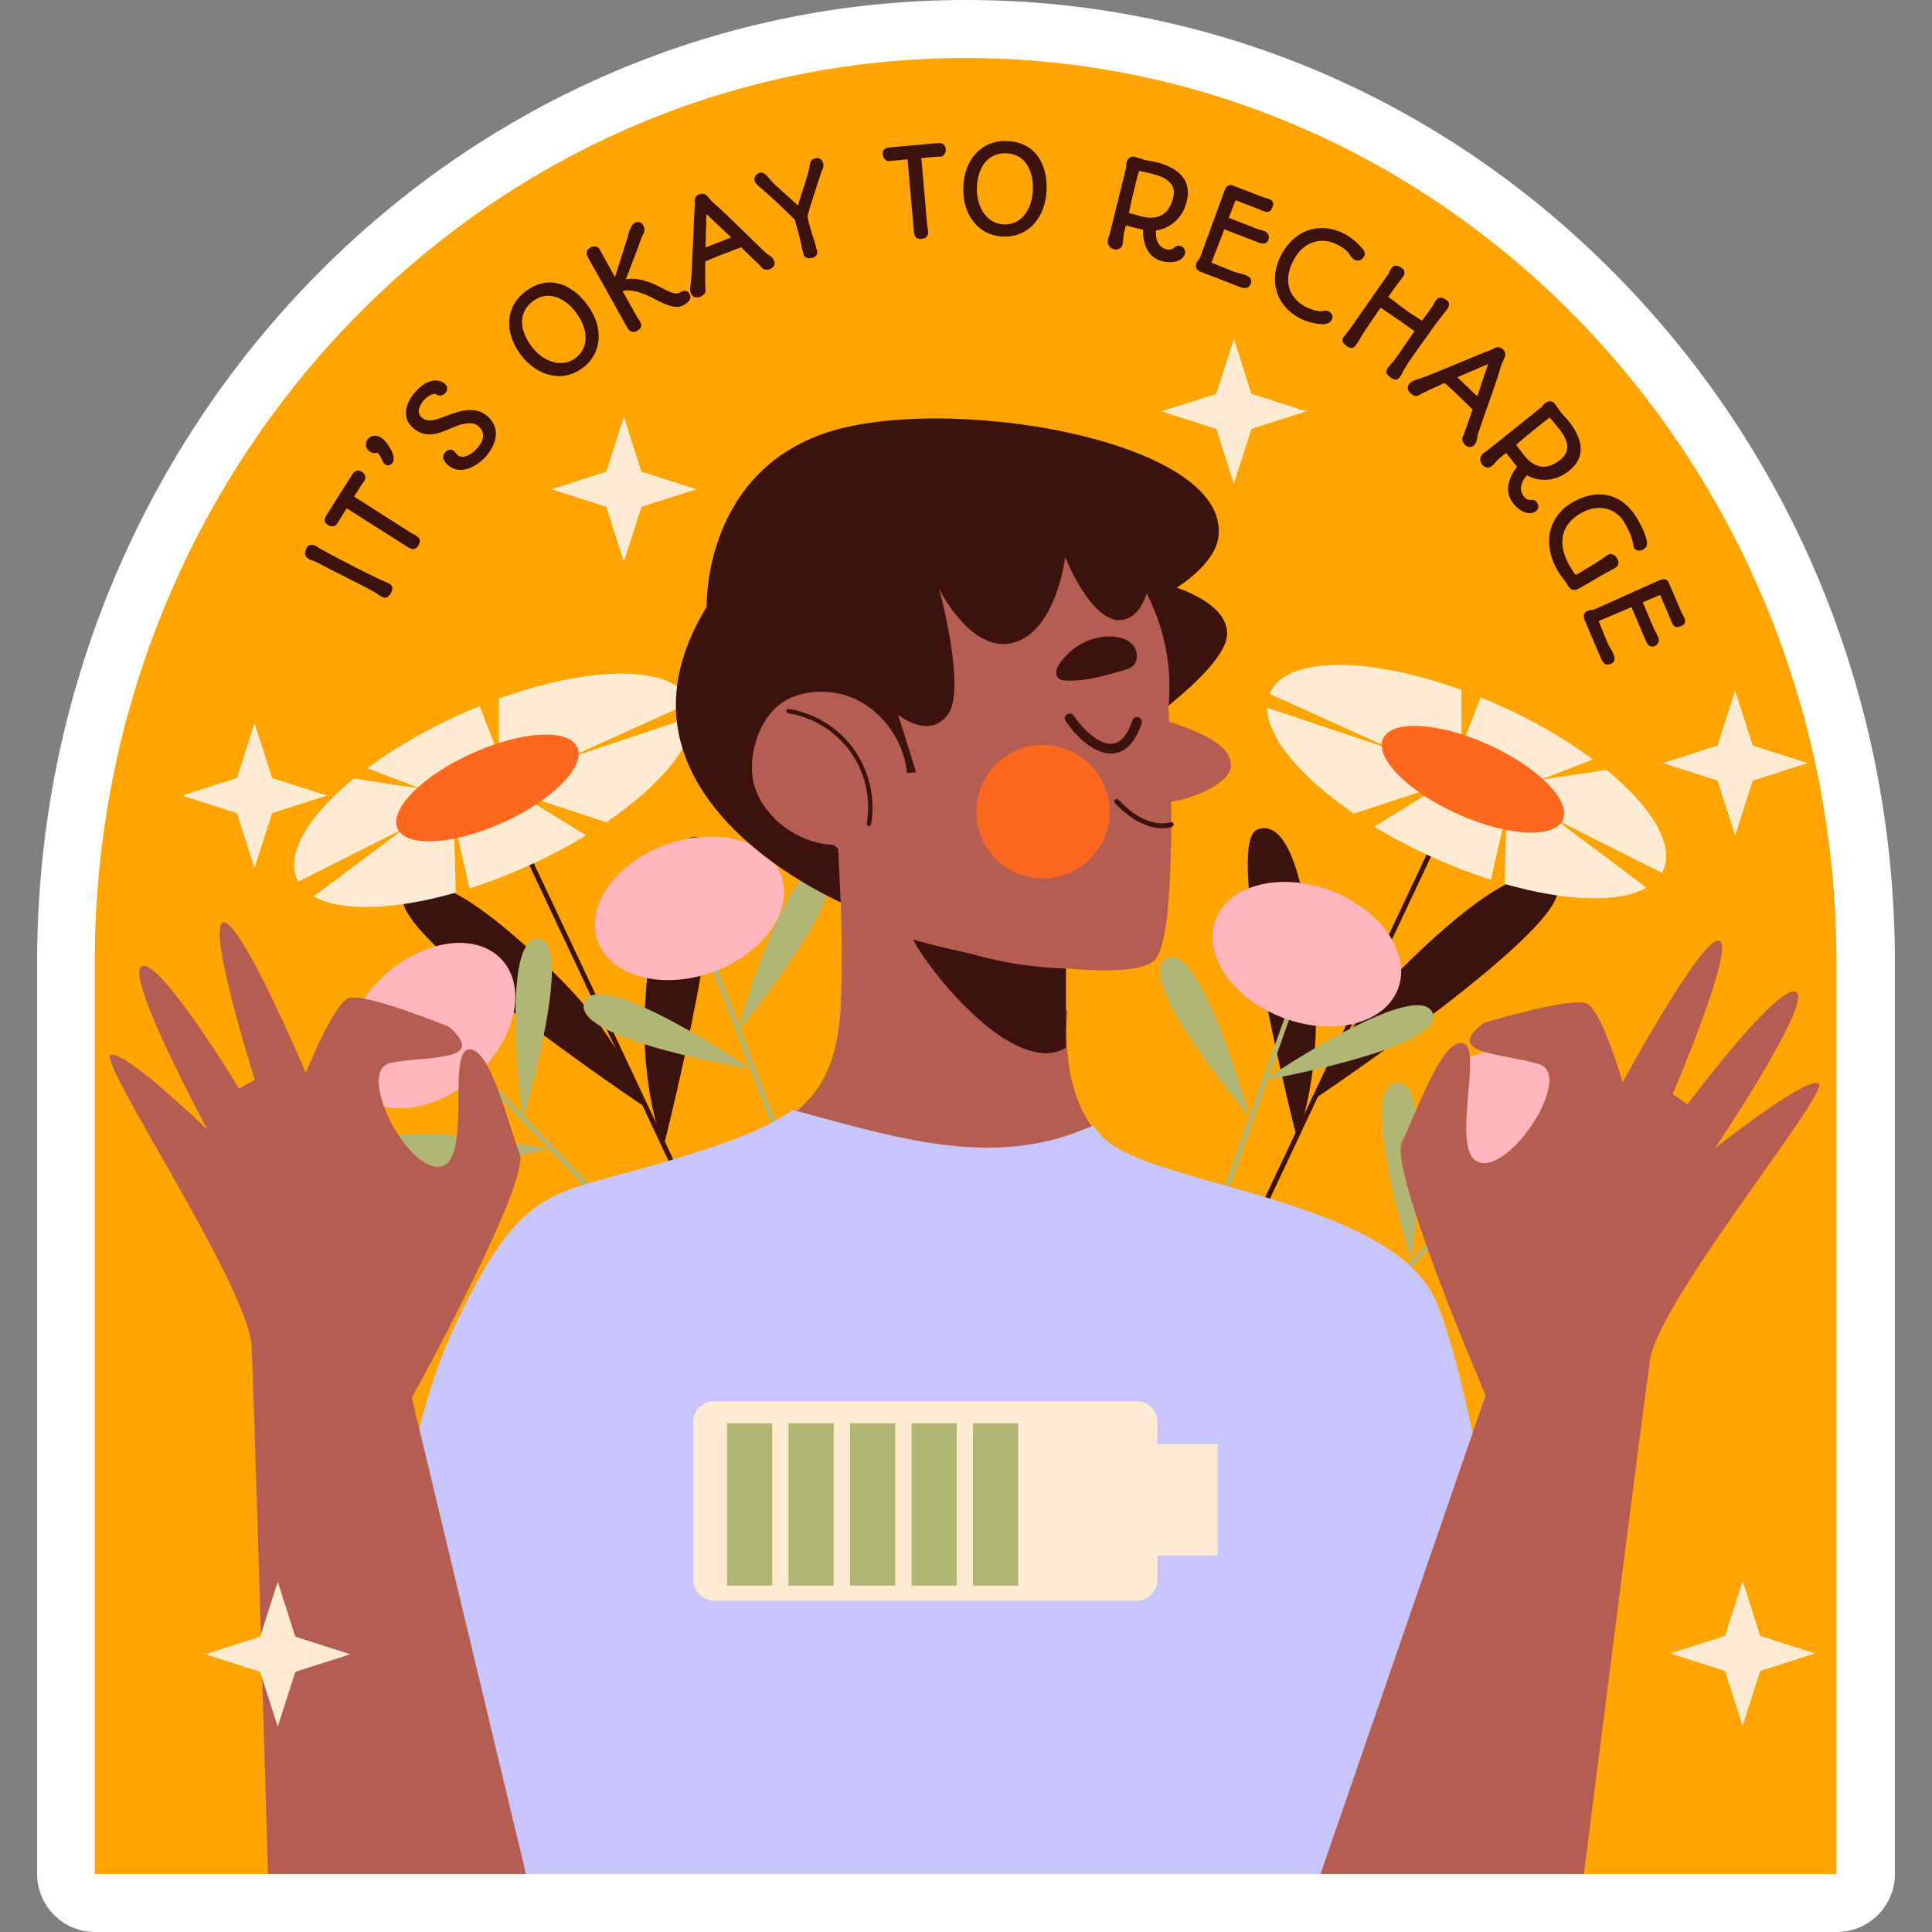 <svg xmlns="http://www.w3.org/2000/svg" xmlns:xlink="http://www.w3.org/1999/xlink" id="Capa_1" x="0px" y="0px" viewBox="0 0 512 512" style="enable-background:new 0 0 512 512;" xml:space="preserve" width="512" height="512"><rect x="0" y="0" width="512" height="512" fill="#808080" stroke="none"/><g>	<path style="fill:#FFFFFF;" d="M25.215,512c-8.491,0-15.375-6.884-15.375-15.375V255C9.84,114.392,120.265,0,255.999,0   c65.874,0,127.761,26.599,174.262,74.899C476.624,123.028,502.16,186.991,502.16,255v241.624c0,8.491-6.884,15.375-15.375,15.375   H25.215z"></path>	<g>		<path style="fill:#FFA400;" d="M486.682,255v241.624h-66.934l-178.201-56.308L71.034,496.625H25.113V255    c0-132.357,103.323-239.625,230.785-239.625c63.731,0,121.44,26.83,163.184,70.189C460.851,128.922,486.682,188.835,486.682,255z"></path>		<g>			<g>				<g>					<path style="fill:#3C130C;" d="M190.638,335.362c-0.24,0-0.47-0.135-0.581-0.368l-59.657-126.692       c-0.15-0.32-0.013-0.701,0.308-0.853c0.318-0.14,0.701-0.015,0.853,0.308l59.657,126.692c0.15,0.32,0.013,0.701-0.308,0.853       C190.824,335.342,190.731,335.362,190.638,335.362z"></path>					<g>						<path style="fill:#3C130C;" d="M175.824,303.912c0,0,19.996-78.217,10.453-81.788c-9.543-3.571-13.901,21.061-15.303,43.633        C169.572,288.33,175.824,303.912,175.824,303.912z"></path>						<path style="fill:#3C130C;" d="M170.982,293.423c0,0-69.223-46.408-63.981-56.303c5.242-9.895,25.483,6.162,41.949,22.804        C165.417,276.565,170.982,293.423,170.982,293.423z"></path>					</g>				</g>				<g>					<g>						<g>							<g>								<path style="fill:#FFEAD2;" d="M79.066,233.639l28.331-14.271l-24.246,18.198c7.243,4.099,21.312,3.672,37.646-1.021          l-0.524-19.212l4.144,18.122c5.028-1.605,10.244-3.599,15.492-5.973c5.533-2.503,10.696-5.242,15.417-8.107l-18.323-11.263          l23.67,7.811c14.079-9.588,22.959-20.148,23.061-28.075l-33.868,11.346l33.201-15.015c-0.029-0.108-0.067-0.193-0.113-0.293          c-4.397-9.721-26.042-9.697-50.721-0.744l-0.05,15.075l-5.057-13.11c-1.78,0.724-3.561,1.489-5.344,2.295          c-9.318,4.214-17.621,9.104-24.427,14.167l13.966,5.393l-17.553-2.617c-11.955,9.762-18.113,19.841-15.025,26.669          C78.842,233.234,78.95,233.428,79.066,233.639z"></path>							</g>						</g>						<g>							<g>								<path style="fill:#FF681E;" d="M105.359,219.59c2.288,5.06,14.807,4.338,27.962-1.611          c13.155-5.949,21.964-14.874,19.676-19.933c-2.288-5.06-14.807-4.338-27.962,1.611          C111.879,205.606,103.07,214.531,105.359,219.59z"></path>							</g>						</g>					</g>				</g>			</g>			<g>				<g>					<path style="fill:#3C130C;" d="M328.879,333.057c-0.093,0-0.185-0.02-0.273-0.06c-0.32-0.153-0.458-0.533-0.308-0.853       l59.657-126.694c0.153-0.323,0.538-0.45,0.853-0.308c0.32,0.153,0.458,0.533,0.308,0.853L329.46,332.689       C329.35,332.922,329.12,333.057,328.879,333.057z"></path>					<g>						<path style="fill:#3C130C;" d="M343.692,301.606c0,0-19.996-78.217-10.453-81.788c9.543-3.571,13.901,21.061,15.303,43.633        C349.944,286.023,343.692,301.606,343.692,301.606z"></path>						<path style="fill:#3C130C;" d="M348.535,291.116c0,0,69.223-46.408,63.981-56.303c-5.242-9.895-25.483,6.162-41.949,22.804        C354.1,274.259,348.535,291.116,348.535,291.116z"></path>					</g>				</g>				<g>					<g>						<g>							<g>								<path style="fill:#FFEAD2;" d="M440.451,231.333l-28.331-14.271l24.246,18.198c-7.243,4.099-21.312,3.672-37.646-1.021          l0.524-19.212l-4.144,18.122c-5.028-1.605-10.244-3.599-15.491-5.973c-5.534-2.503-10.696-5.242-15.418-8.107l18.323-11.263          l-23.67,7.811c-14.079-9.588-22.958-20.148-23.06-28.075l33.867,11.346l-33.201-15.015c0.029-0.108,0.067-0.193,0.113-0.293          c4.397-9.721,26.042-9.697,50.721-0.744l0.05,15.075l5.058-13.11c1.78,0.724,3.561,1.489,5.344,2.295          c9.318,4.214,17.621,9.104,24.427,14.167l-13.966,5.393l17.553-2.617c11.955,9.762,18.114,19.841,15.025,26.669          C440.674,230.928,440.566,231.122,440.451,231.333z"></path>							</g>						</g>						<g>							<g>								<path style="fill:#FF681E;" d="M414.158,217.283c-2.288,5.06-14.807,4.338-27.962-1.611          c-13.155-5.949-21.964-14.874-19.676-19.933c2.288-5.06,14.807-4.338,27.962,1.611          C407.637,203.3,416.446,212.224,414.158,217.283z"></path>							</g>						</g>					</g>				</g>			</g>			<g>				<g>					<g>						<path style="fill:#B2B674;" d="M288.904,417.466c-0.07,0-0.143-0.013-0.215-0.038c-0.333-0.118-0.508-0.483-0.388-0.818        l57.195-161.134c0.118-0.333,0.473-0.508,0.818-0.388c0.333,0.118,0.508,0.483,0.388,0.818l-57.195,161.134        C289.415,417.304,289.167,417.466,288.904,417.466z"></path>						<g>							<path style="fill:#B2B674;" d="M331.186,295.976c0,0-31.366-36.901-22.141-41.975         C318.27,248.927,331.186,295.976,331.186,295.976z"></path>							<path style="fill:#B2B674;" d="M334.876,286.289c0,0,40.13-27.214,44.742-17.989         C384.231,277.525,334.876,286.289,334.876,286.289z"></path>						</g>					</g>											<ellipse transform="matrix(0.355 -0.935 0.935 0.355 -13.264 486.923)" style="fill:#FFB6BC;" cx="346.407" cy="253.078" rx="17.989" ry="25.831"></ellipse>				</g>				<g>					<g>						<path style="fill:#B2B674;" d="M287.926,429.551c-0.155,0-0.31-0.055-0.433-0.168c-0.26-0.24-0.278-0.646-0.04-0.906        l115.603-125.984c0.245-0.26,0.651-0.275,0.906-0.04c0.26,0.24,0.278,0.646,0.04,0.906L288.399,429.343        C288.271,429.481,288.098,429.551,287.926,429.551z"></path>						<g>							<path style="fill:#B2B674;" d="M374.062,334.183c0,0-14.456-46.222-3.982-47.289         C380.555,285.828,374.062,334.183,374.062,334.183z"></path>							<path style="fill:#B2B674;" d="M381.243,326.708c0,0,47.573-9.373,48.214,0.921         C430.1,337.923,381.243,326.708,381.243,326.708z"></path>						</g>					</g>					<path style="fill:#FFB6BC;" d="M423.472,318.526c-6.878,7.169-20.799,4.974-31.093-4.903       c-10.294-9.877-13.063-23.695-6.184-30.864c6.879-7.169,20.8-4.974,31.093,4.903       C427.582,297.538,430.35,311.357,423.472,318.526z"></path>				</g>			</g>			<g>				<g>					<g>						<path style="fill:#B2B674;" d="M234.655,397.046c-0.168,0-0.335-0.065-0.463-0.198L115.763,273.517        c-0.245-0.255-0.235-0.661,0.02-0.906c0.253-0.238,0.658-0.238,0.906,0.02l118.429,123.331        c0.245,0.255,0.235,0.661-0.02,0.906C234.975,396.986,234.815,397.046,234.655,397.046z"></path>						<g>							<path style="fill:#B2B674;" d="M145.558,304.458c0,0-47.043,11.508-47.446,0.987         C97.71,294.924,145.558,304.458,145.558,304.458z"></path>							<path style="fill:#B2B674;" d="M138.552,296.819c0,0-6.35-48.07,3.965-48.06C152.83,248.768,138.552,296.819,138.552,296.819         z"></path>						</g>					</g>											<ellipse transform="matrix(0.737 -0.676 0.676 0.737 -153.688 148.694)" style="fill:#FFB6BC;" cx="114.028" cy="271.629" rx="25.831" ry="17.989"></ellipse>				</g>				<g>					<g>						<path style="fill:#B2B674;" d="M245.018,403.335c-0.258,0-0.501-0.158-0.598-0.413l-60.831-159.797        c-0.128-0.33,0.04-0.701,0.37-0.826c0.33-0.135,0.701,0.04,0.826,0.37l60.831,159.797c0.128,0.33-0.04,0.701-0.37,0.826        C245.17,403.322,245.093,403.335,245.018,403.335z"></path>						<g>							<path style="fill:#B2B674;" d="M198.927,283.245c0,0-47.8-7.786-44.06-17.628         C158.606,255.774,198.927,283.245,198.927,283.245z"></path>							<path style="fill:#B2B674;" d="M195.462,273.475c0,0,12.936-46.73,22.426-42.692         C227.378,234.822,195.462,273.475,195.462,273.475z"></path>						</g>					</g>					<path style="fill:#FFB6BC;" d="M207.067,232.056c3.327,9.362-4.873,20.823-18.315,25.601       c-13.442,4.777-27.036,1.061-30.363-8.3c-3.327-9.361,4.873-20.823,18.315-25.601       C190.146,218.979,203.74,222.695,207.067,232.056z"></path>				</g>			</g>		</g>		<g>			<path style="fill:#3C130C;" d="M225.095,240.163c0,0-69.189-28.137-37.823-79.337c0,0-1.076-34.133,30.29-45.665     s108.858,1.23,105.321,27.214c-0.997,7.327-11.07,13.377-11.07,13.377s13.782,4.149,13.377,12.454     C324.267,187.118,225.095,240.163,225.095,240.163z"></path>			<g>				<g>					<g>						<path style="fill:#FF8B7B;" d="M282.471,238.497v40.565c-4.356,9.046-22.166,10.481-22.166,10.481        c-29.188,4.1-37.67-15.734-37.67-15.734s-0.077-2.614-0.051-6.56c0.46-5.378,0.58-11.782,0.436-14.632        c0.117-9.142-0.458-18.591-0.871-27.753h-0.026c-0.16-3.339-0.4-6.678-0.564-9.943c-0.051-0.615-0.077-0.948-0.077-0.948        l8.354,3.357l1.102,0.461l3.741,1.486l31.545,12.685h0.026l11.019,4.433l0.026,0.026L282.471,238.497z"></path>					</g>					<g style="opacity:0.38;">						<path style="fill:#3C130C;" d="M282.471,238.497v40.565c-4.356,9.046-22.166,10.481-22.166,10.481        c-29.188,4.1-37.67-15.734-37.67-15.734s-0.077-2.614-0.051-6.56v-0.307c0.051-0.487,0.103-0.974,0.128-1.435        c0.41-5.612,0.41-10.045,0.307-12.787c0-0.01,0-0.101,0-0.103c0.093-11.53-0.654-23.388-1.307-34.902        c-0.036-0.961-0.141-1.894-0.154-2.793c-0.051-0.615-0.077-0.948-0.077-0.948l8.354,3.357l1.102,0.461l3.741,1.486        l31.545,12.685h0.026l11.019,4.433l0.026,0.026L282.471,238.497z"></path>					</g>					<path style="fill:#FF8B7B;" d="M263.786,463.665c-78.457-19.968-117.643-147.009-94.862-153.108       c2.358-0.666,4.895-1.358,7.636-2.178c8.303-2.486,15.35-4.741,21.218-7.098c5.33-2.153,9.712-4.356,13.197-6.893       c4.561-3.331,7.585-7.201,9.251-12.147c0.103-0.256,0.179-0.487,0.256-0.743c0.436-1.358,0.743-2.793,0.974-4.331       c0.538-3.588,0.897-6.919,1.128-9.917v-0.307c0.051-0.487,0.103-0.974,0.128-1.435c0.41-5.612,0.41-10.045,0.307-12.787v-0.077       c0-0.026,0-0.026,0-0.026c0.026-0.974,0.026-2.05,0.026-3.229l0.077,0.026l24.011,7.38l0.051,0.026l35.287,10.814l0.487,0.154       c0,0-2.409,18.681,6.355,30.674c0.026,0.026,0.051,0.026,0.051,0.051c1.128,1.589,2.486,3.049,4.049,4.331       C296.591,305.432,336.756,482.236,263.786,463.665z"></path>					<path style="opacity:0.38;fill:#3C130C;" d="M385.049,449.293l-274.732,14.049c2.691-23.576-8.737-28.68-2.177-61.404       c3.513-16.709,6.995-33.246,13.684-48.663c16.58-36.26,24.319-36.619,47.1-42.718c9.271-2.558,21.462-6.279,28.854-9.276       c25.169-8.098,25.489-26.911,25.241-48.561v-0.077c0-0.026,0-0.026,0-0.026c0.026-0.974,0.026-2.05,0.026-3.229l0.077,0.026       l24.011,7.38l0.051,0.026l35.287,10.814l0.487,0.154c0,0-2.409,18.681,6.355,30.674c0.026,0.026,0.051,0.026,0.051,0.051       c1.128,1.589,2.486,3.049,4.049,4.331c3.178,2.588,8.738,4.818,15.58,7.021c10.122,3.229,23.037,6.406,35.107,10.609       c14.581,5.1,27.906,11.685,33.57,21.731c4.971,8.841,10.788,35.056,16.144,64.705c1.486,8.2,2.947,16.682,4.331,25.113       C402.117,456.187,382.742,432.739,385.049,449.293z"></path>					<g>						<path style="fill:#3C130C;" d="M241.322,246.578c0.457,2.766,2.012,4.846,3.611,7.155c3.886,5.646,8.412,10.858,13.464,15.476        c3.749,3.429,7.841,6.607,12.55,8.527c3.2,1.303,6.904,1.989,10.104,0.64c0.503-0.206,0.96-0.457,1.417-0.754v-20.962        C268.25,256.293,254.123,252.841,241.322,246.578z"></path>					</g>					<g>						<path style="fill:#FF8B7B;" d="M201.34,182.183c0,15.384,6.424,29.283,16.71,39.112c2.103,2.057,4.389,3.909,6.79,5.578        c0.892,7.361,2.012,14.059,3.36,16.299c3.498,5.829,71.208,20.414,78.203,10.79c2.789-3.863,3.772-17.19,3.955-31.82v-1.143        c0.023-2.812,0.023-5.669,0-8.527c6.332-0.892,15.546-5.038,15.871-9.489c0.46-6.293-10.933-9.804-16.397-11.77        c-0.069-1.349-0.114-2.675-0.16-3.909c0.137-1.692,0.229-3.406,0.229-5.12c0-11.681-3.681-22.494-9.944-31.341        c-9.829-13.898-26.014-22.951-44.325-22.951C225.663,127.891,201.34,152.191,201.34,182.183z"></path>					</g>					<g style="opacity:0.38;">						<path style="fill:#3C130C;" d="M201.34,182.183c0,15.384,6.424,29.283,16.71,39.112c2.103,2.057,4.389,3.909,6.79,5.578        c0.892,7.361,2.012,14.059,3.36,16.299c3.498,5.829,71.208,20.414,78.203,10.79c2.789-3.863,3.772-17.19,3.955-31.82v-1.143        c0.023-2.812,0.023-5.669,0-8.527c6.332-0.892,15.709-5.029,15.871-9.489c0.229-6.293-10.933-9.804-16.397-11.77        c-0.069-1.349-0.114-2.675-0.16-3.909c0.137-1.692,0.229-3.406,0.229-5.12c0-11.681-3.681-22.494-9.944-31.341        c-9.829-13.898-26.014-22.951-44.325-22.951C225.663,127.891,201.34,152.191,201.34,182.183z"></path>					</g>					<path style="fill:#3C130C;" d="M280.901,175.757c-0.432,0.623-0.832,1.294-0.957,2.042c-0.125,0.747,0.078,1.59,0.673,2.06       c0.5,0.394,1.176,0.464,1.812,0.494c5.3,0.245,10.502-1.292,15.585-2.813c0.662-0.198,1.338-0.403,1.901-0.805       c1.671-1.191,1.741-3.853,0.52-5.503c-1.221-1.649-3.35-2.399-5.397-2.537C289.416,168.316,284.064,171.195,280.901,175.757z"></path>					<path style="fill:#3C130C;" d="M196.113,181.813l11.993,25.831l34.672-2.998l-4.766-15.222c0,0,8.072,6.688,13.146,0       c5.074-6.688-2.306-33.441-2.306-33.441s8.533,17.528,19.834,14.299c11.301-3.229,13.607-22.602,13.607-22.602       s7.15,17.989,15.222,16.605c8.072-1.384,7.841-17.297,7.841-17.297l-14.299-12.685l-27.214-8.764l-38.054,2.306l-19.834,10.84       l-4.843,28.137l-3.921,13.377L196.113,181.813z"></path>					<g>						<path style="fill:#3C130C;" d="M294.442,199.688c-0.258,0-0.523-0.015-0.798-0.045c-6.069-0.676-11.029-8.251-11.236-8.574        c-0.383-0.596-0.213-1.386,0.38-1.772c0.591-0.378,1.386-0.215,1.772,0.38c0.045,0.068,4.51,6.877,9.369,7.417        c4.339,0.49,6.131-6.054,6.149-6.121c0.178-0.681,0.868-1.096,1.564-0.918c0.683,0.18,1.096,0.878,0.918,1.564        C302.47,191.963,300.393,199.688,294.442,199.688z"></path>						<path style="fill:#3C130C;" d="M308.036,219.488c-2.723,0-7.335-1.056-12.568-6.692c-0.24-0.258-0.225-0.663,0.035-0.906        c0.26-0.235,0.663-0.225,0.906,0.035c7.573,8.153,13.511,6.081,13.756,5.986c0.32-0.123,0.701,0.048,0.823,0.375        c0.125,0.33-0.04,0.698-0.37,0.823C310.518,219.15,309.58,219.488,308.036,219.488z"></path>					</g>					<g>						<g>							<g>								<path style="fill:#FF681E;" d="M258.762,215.106c0,9.751,7.904,17.655,17.656,17.655c9.751,0,17.655-7.904,17.655-17.655          c0-9.751-7.904-17.656-17.655-17.656C266.667,197.45,258.762,205.355,258.762,215.106z"></path>							</g>						</g>						<g>							<path style="fill:#FF8B7B;" d="M220.681,183.546c-4.547-0.575-9.401,0.016-13.21,2.566c-3.889,2.604-6.3,6.993-7.441,11.531         c-0.867,3.448-1.073,7.123-0.102,10.544c0.765,2.695,2.237,5.155,4.046,7.295c5.909,6.986,16.15,10.446,24.721,7.244         C249.704,214.879,239.605,185.937,220.681,183.546z"></path>						</g>						<g style="opacity:0.38;">							<path style="fill:#3C130C;" d="M220.681,183.546c-4.547-0.575-9.401,0.016-13.21,2.566c-3.889,2.604-6.3,6.993-7.441,11.531         c-0.867,3.448-1.073,7.123-0.102,10.544c0.765,2.695,2.237,5.155,4.046,7.295c5.909,6.986,16.15,10.446,24.721,7.244         C249.704,214.879,239.605,185.937,220.681,183.546z"></path>						</g>						<g>							<path style="fill:#3C130C;" d="M230.287,218.888c0.273,0,0.516-0.197,0.562-0.475c1.184-6.894-0.47-14.115-4.534-19.81         c-4.062-5.694-10.355-9.604-17.26-10.727c-0.33-0.052-0.607,0.161-0.657,0.472c-0.05,0.311,0.161,0.605,0.472,0.655         c6.61,1.076,12.628,4.816,16.513,10.263c3.889,5.449,5.472,12.357,4.341,18.953c-0.055,0.311,0.155,0.607,0.466,0.66         C230.224,218.885,230.255,218.888,230.287,218.888z"></path>						</g>					</g>				</g>			</g>			<path style="fill:#C8C4FC;" d="M349.969,496.625H138.85c0,0-39.73-61.63-33.247-93.892c3.653-17.087,7.052-33.442,13.915-49.124     c16.836-36.619,24.703-36.978,47.817-43.154c2.409-0.666,4.971-1.358,7.765-2.204c8.431-2.511,15.58-4.766,21.551-7.15     c5.407-2.178,9.866-4.408,13.402-6.97c0.307,0.077,0.615,0.154,0.923,0.256c23.268,6.201,46.434,13.684,69.138,7.355     c3.152-0.897,6.201-2.024,9.2-3.28c0.128-0.051,0.231-0.103,0.359-0.154c1.153,1.589,2.511,3.075,4.1,4.356     c3.229,2.614,8.892,4.869,15.837,7.098c10.276,3.254,23.396,6.458,35.645,10.712c14.812,5.151,28.342,11.813,34.108,21.936     c4.818,8.508,10.404,32.98,15.606,61.168c1.794,9.584,3.536,19.578,5.176,29.546C404.039,456.7,349.969,496.625,349.969,496.625z     "></path>			<g>				<g>					<path style="fill:#FF8B7B;" d="M476.329,297.744c-11.737,17.374-37.362,50.969-39.028,62.527       c-1.64,11.198-11.865,91.612-17.554,136.354h-69.779l30.93-89.715l1.153-3.331l11.66-33.8c0,0-25.831-60.015-22.166-67.139       c3.664-7.124,10.481-27.522,16.144-26.164c5.689,1.333-4.049,30.008,4.741,31.673c8.79,1.666,24.447-23.217,15.529-26.113       s-26.164-2.563-14.581-11.019c0,0,23.447-7.073,27.343-4.971c3.895,2.127,9.302,20.782,9.302,20.782s21.141-38.977,25.6-37.542       c4.459,1.461-12.352,40.668-12.352,40.668l3.946,2.716c0,0,24.216-32.468,28.778-29.777c0.128,0.077,0.256,0.205,0.333,0.359       c0.282,0.487,0.256,1.307,0,2.383c-2.153,9.43-21.884,38.72-21.884,38.72s13.658-10.865,21.884-15.401       c2.614-1.461,4.664-2.255,5.586-1.896C482.915,287.442,480.506,291.568,476.329,297.744z"></path>					<path style="opacity:0.38;fill:#3C130C;" d="M476.329,297.744c-11.737,17.374-37.362,50.969-39.028,62.527       c-1.64,11.198-11.865,91.612-17.554,136.354h-69.779l30.93-89.715l1.153-3.331l11.66-33.8c0,0-25.831-60.015-22.166-67.139       c3.664-7.124,10.481-27.522,16.144-26.164c5.689,1.333-4.049,30.008,4.741,31.673c8.79,1.666,24.447-23.217,15.529-26.113       s-26.164-2.563-14.581-11.019c0,0,23.447-7.073,27.343-4.971c3.895,2.127,9.302,20.782,9.302,20.782s21.141-38.977,25.6-37.542       c4.459,1.461-12.352,40.668-12.352,40.668l3.946,2.716c0,0,24.216-32.468,28.778-29.777c0.128,0.077,0.256,0.205,0.333,0.359       c0.282,0.487,0.256,1.307,0,2.383c-2.153,9.43-21.884,38.72-21.884,38.72s13.658-10.865,21.884-15.401       c2.614-1.461,4.664-2.255,5.586-1.896C482.915,287.442,480.506,291.568,476.329,297.744z"></path>				</g>				<g>					<path style="fill:#FF8B7B;" d="M139.378,496.625H71.034c-1.307-44.512-3.793-128.385-4.356-139.89       c-0.769-15.811-41.283-76.083-37.311-77.21c3.972-1.102,25.651,19.911,25.651,19.911s-22.243-41.155-17.425-43.384       c4.792-2.204,25.754,32.442,25.754,32.442l4.203-2.332c0,0-12.941-40.642-8.354-41.667       c4.561-0.999,21.859,39.848,21.859,39.848s7.175-18.04,11.25-19.783c4.1-1.717,26.728,7.585,26.728,7.585       c10.712,9.533-6.432,7.534-15.58,9.558s4.023,28.316,12.941,27.496c8.918-0.82,1.999-30.29,7.765-31.084       c5.791-0.769,10.583,20.167,13.556,27.624c2.973,7.431-28.573,64.679-28.573,64.679l1.973,8.277l1.128,4.664L139.378,496.625z"></path>					<path style="opacity:0.38;fill:#3C130C;" d="M139.378,496.625H71.034c-1.307-44.512-3.793-128.385-4.356-139.89       c-0.769-15.811-41.283-76.083-37.311-77.21c3.972-1.102,25.651,19.911,25.651,19.911s-22.243-41.155-17.425-43.384       c4.792-2.204,25.754,32.442,25.754,32.442l4.203-2.332c0,0-12.941-40.642-8.354-41.667       c4.561-0.999,21.859,39.848,21.859,39.848s7.175-18.04,11.25-19.783c4.1-1.717,26.728,7.585,26.728,7.585       c10.712,9.533-6.432,7.534-15.58,9.558s4.023,28.316,12.941,27.496c8.918-0.82,1.999-30.29,7.765-31.084       c5.791-0.769,10.583,20.167,13.556,27.624c2.973,7.431-28.573,64.679-28.573,64.679l1.973,8.277l1.128,4.664L139.378,496.625z"></path>				</g>			</g>			<g>				<path style="fill:#FFEAD2;" d="M322.729,382.693h-15.99v-5.843c0-3.057-2.478-5.535-5.535-5.535H189.271      c-3.057,0-5.535,2.478-5.535,5.535v41.821c0,3.057,2.478,5.535,5.535,5.535h111.933c3.057,0,5.535-2.478,5.535-5.535v-6.458      h15.99V382.693z"></path>				<rect x="192.653" y="377.158" style="fill:#B2B674;" width="11.993" height="43.051"></rect>				<rect x="208.951" y="377.158" style="fill:#B2B674;" width="11.993" height="43.051"></rect>				<rect x="225.249" y="377.158" style="fill:#B2B674;" width="11.993" height="43.051"></rect>				<rect x="241.547" y="377.158" style="fill:#B2B674;" width="11.993" height="43.051"></rect>				<rect x="257.845" y="377.158" style="fill:#B2B674;" width="11.993" height="43.051"></rect>			</g>		</g>		<g>			<path style="fill:#3C130C;" d="M98.368,156.41c-4.76-2.491-9.585-4.852-14.665-7.51c-0.52-0.274-1.126-0.375-1.742-0.697     c-0.981-0.513-1.544-1.379-0.658-3.072c0.441-0.842,1.414-0.991,2.46-0.446c0.323,0.173,0.58,0.394,0.888,0.626     c1.579,0.861,3.358,1.829,5.738,3.076c4.269,2.231,9.114,4.695,11.777,5.841l-0.013-0.008c0.303,0.103,0.556,0.198,0.821,0.338     c0.908,0.478,1.371,1.164,0.698,2.452c-0.778,1.483-1.552,1.632-2.533,1.12C100.205,157.639,99.404,156.955,98.368,156.41z"></path>			<path style="fill:#3C130C;" d="M91.881,134.704c-0.783,1.239-1.584,2.564-2.583,4.139c-0.548,0.867-1.677,0.731-2.45,0.24     c-1.054-0.665-1.041-1.425-0.205-2.745l6.739-10.646c0.455-0.719,1.341-1.411,2.502-0.677c0.868,0.549,1.209,1.605,0.748,2.36     c-0.178,0.283-0.428,0.498-0.613,0.793l-2.177,3.44l15.023,9.565c0.428,0.27,0.873,0.423,1.354,0.725     c0.773,0.49,1.531,1.27,0.646,2.673c-1.031,1.628-2.217,0.783-3.178,0.177L91.881,134.704z"></path>			<path style="fill:#3C130C;" d="M101.296,116.175c1.376,1.03,3.899,4.892,2.745,6.434c-0.633,0.846-1.369,0.903-1.924,0.488     c-1.059-0.794-0.994-2.381-2.192-3.122c-1.016,0.382-1.877-0.284-2.09-0.444c-1.036-0.774-1.104-2.186-0.421-3.093     C98.35,115.187,99.947,115.164,101.296,116.175z"></path>			<path style="fill:#3C130C;" d="M118.023,119.801c0.631-0.708,1.572-0.902,2.277-0.269c0.41,0.368,0.693,0.856,1.161,1.21     c1.164,0.832,3.381-0.124,4.88-1.792c1.509-1.681,2.693-3.994,0.448-6.007c-1.481-1.33-4.041-0.702-5.828-0.034     c-3.771,1.409-7.6,4-11.609,0.403c-2.985-2.683-1.832-6.614,0.701-9.433c2.247-2.504,5.155-4.136,7.775-2.231     c0.944,0.718,0.781,1.849,0.19,2.505c-0.898,0.998-1.894,0.738-2.512,0.293c-1.164-0.218-2.375,0.732-3.231,1.683     c-1.171,1.305-1.939,3.247-0.538,4.504c1.657,1.485,4.054,0.517,5.981-0.212c3.508-1.33,8.083-3.163,11.552-0.05     c3.699,3.323,2.037,7.75-0.611,10.701c-2.257,2.515-6.837,5.152-10.1,2.052C117.362,121.903,117.009,120.927,118.023,119.801z"></path>			<path style="fill:#3C130C;" d="M139.354,77.152c5.661-4.223,11.827-2.375,16.299,3.629c4.252,5.703,4.126,12.728-1.269,16.749     c-5.381,4.013-12.162,2.132-16.411-3.569C133.498,87.956,133.969,81.163,139.354,77.152z M152.497,94.918     c3.991-2.972,3.088-8.172,0.255-11.972c-3.01-4.043-7.477-6.151-11.519-3.139c-3.811,2.842-3.744,7.481-0.373,12.002     C143.693,95.608,148.683,97.762,152.497,94.918z"></path>			<path style="fill:#3C130C;" d="M155.84,68.255c-0.698-1.256-0.443-2.067,0.691-2.694c0.843-0.469,1.9-0.352,2.39,0.532     c1.464,2.64,2.723,4.94,4.051,7.364l3.499-11.046c0.085-0.823,0.848-2.834,1.606-3.258c0.843-0.467,1.827-0.454,2.422,0.627     c0.631,1.131,0.133,2.058-0.383,2.92c-1.321,3.767-2.81,7.502-4.272,11.35c2.8-0.687,6.622,0.697,9.219,2.092     c2.004,1.074,3.861,2.012,4.802,1.49c0.758-0.419,2.07-1.149,2.83,0.22c0.841,1.519-0.456,2.401-1.602,3.038     c-2.115,1.171-5.055-0.322-7.878-1.792c-2.553-1.348-5.811-2.594-8.228-1.971l0.856,1.543c1.144,2.061,2.247,4.012,3.088,5.498     c0.338,0.48,0.558,0.846,0.781,1.211c0.528,0.951,0.11,1.764-0.969,2.359c-0.483,0.27-1.687,0.577-2.467-0.833     C162.822,80.677,159.347,74.476,155.84,68.255z"></path>			<path style="fill:#3C130C;" d="M182.985,75.655c0.478-2.788,0.823-17.613,1.179-21.648c-0.21-0.92-0.012-2.051,1.074-2.481     c1.396-0.553,2.007,0.174,2.753,1.065c0.323,0.387,0.643,0.767,0.848,0.941c4.717,4.184,9.111,8.747,14.127,13.51l0.44,0.3     c0.501,0.315,1.401,0.876,1.714,1.668c0.465,1.174-0.115,1.933-1.071,2.311c-1.059,0.418-2.072,0.006-2.517-0.821     c-2.032-1.947-3.516-3.416-5.098-4.967c-0.308,0.121-0.916,0.348-1.634,0.597c-2.247,0.891-4.55,1.685-7.295,2.908     c-0.203,0.099-0.401,0.194-0.606,0.274c-0.04,3.076-0.04,5.693,0.028,6.807l-0.005-0.015c0.103,0.946,0.23,1.914-1.341,2.536     c-1.043,0.414-2.052,0.184-2.452-0.828C182.878,77.177,182.773,76.488,182.985,75.655z M193.771,62.932     c-1.677-1.614-3.716-3.541-6.557-6.207c-0.083,2.362-0.178,5.647-0.248,8.852C187.79,65.254,189.424,64.62,193.771,62.932z"></path>			<path style="fill:#3C130C;" d="M210.625,58.209c-4.292-4.237-6.837-6.541-9.194-8.557c-0.736-0.625-1.276-1.135-1.404-1.625     c-0.3-1.147,0.32-1.963,1.451-2.256c0.886-0.231,1.819,0.78,2.495,1.683c2.032,2.325,4.474,4.169,6.792,6.356l0.701,0.685     l0.263-0.936c1.349-4.092,2.367-7.315,2.77-9.087l-0.015,0.004c0.148-1.18,0.325-2.192,1.334-2.456     c0.888-0.232,1.959-0.185,2.345,1.284c0.095,0.368,0.158,1.101-0.398,1.982c-1.462,4.53-3.053,9.125-3.769,12.075     c0.355,2.421,1.712,5.92,2.51,8.979c0.215,0.826,0.03,1.674-1.379,2.041c-1.084,0.284-2.002-0.225-2.215-1.037     C212.332,65.111,212.487,64.779,210.625,58.209z"></path>			<path style="fill:#3C130C;" d="M240.51,42.212c-1.464,0.134-3.003,0.304-4.86,0.47c-1.026,0.09-1.604-0.887-1.687-1.802     c-0.11-1.245,0.501-1.697,2.057-1.834l12.562-1.127c0.848-0.075,1.937,0.209,2.062,1.578c0.09,1.025-0.543,1.937-1.421,2.033     c-0.33,0.027-0.655-0.038-1.001-0.009l-4.059,0.368l1.542,17.759c0.045,0.503,0.195,0.948,0.248,1.514     c0.08,0.915-0.078,1.991-1.729,2.141c-1.919,0.17-1.972-1.285-2.074-2.419L240.51,42.212z"></path>			<path style="fill:#3C130C;" d="M266.877,37.369c7.062,0.244,10.726,5.544,10.466,13.034c-0.243,7.11-4.732,12.529-11.466,12.293     c-6.717-0.23-10.841-5.942-10.596-13.054C255.54,42.151,260.16,37.138,266.877,37.369z M266.036,59.476     c4.978,0.17,7.525-4.457,7.69-9.199c0.173-5.04-1.999-9.482-7.042-9.654c-4.757-0.165-7.605,3.504-7.8,9.145     C258.721,54.508,261.276,59.311,266.036,59.476z"></path>			<path style="fill:#3C130C;" d="M294.044,62.16c2.104-8.509,3.143-12.708,4.437-17.869c-0.037-0.318,0.003-0.928,0.113-1.373     c0.215-0.874,0.991-1.643,2.065-1.374c0.843,0.207,1.662,0.572,2.75,0.842c0.906,0.222,1.859,0.313,2.89,0.551     c6.164,1.524,9.577,4.89,8.206,10.425c-1.289,5.211-5.228,7.327-8.16,7.74c-0.19,2.28,0.613,4.432,2.713,4.952     c0.781,0.193,1.489,0.154,2.125-0.435c0.393-0.343,0.868-0.616,1.496-0.459c1.104,0.271,1.577,1.122,1.346,2.057     c-0.433,1.745-2.888,2.785-6.044,2.002c-4.354-1.077-5.148-5.632-5.067-8.313c-0.508-0.125-1.719-0.424-2.267-0.577     c-0.593-0.163-1.557-0.418-2.275-0.596l-0.553,2.238c-0.205,0.957-0.122,1.941-0.358,2.887c-0.288,1.169-1.467,1.396-2.25,1.201     c-1.211-0.299-1.879-1.406-1.566-2.665C293.751,62.952,293.909,62.518,294.044,62.16z M302.475,57.349     c5.533,1.369,7.605-1.614,8.446-5.02c1.104-4.459-3.506-5.746-5.728-6.296c-1.043-0.26-2.097-0.473-3.341-0.761     c-0.451,1.545-0.658,2.39-1.041,3.94c-0.683,2.757-1.126,4.681-1.642,7.222C300.233,56.747,302.197,57.279,302.475,57.349z      M305.61,61.164l-0.015-0.005c0,0,0.015,0.005,0.017,0.01L305.61,61.164z M305.63,61.151c-0.015-0.004-0.02,0.013-0.02,0.013     s0.02-0.013,0.02-0.007V61.151z"></path>			<path style="fill:#3C130C;" d="M317.703,68.73l0.315-0.42l6.479-17.758c0.753-1.946,1.732-1.583,2.675-1.22l7.768,3.003     c0.365,0.109,0.936,0.211,1.111,0.28c1.489,0.577,1.579,1.221,1.169,2.281c-0.583,1.503-1.479,1.409-2.45,1.035     c-0.223-0.088-0.606-0.234-0.971-0.425c-3.819-1.478-4.429-1.697-4.988-1.916l-1.371-0.528l-1.807,4.672     c0.378,0.163,0.746,0.308,7.29,2.837c0.22,0.085,0.528,0.169,0.803,0.243c0.373,0.094,0.876,0.236,1.421,0.448     c1.059,0.412,1.294,1.603,1.039,2.265c-0.405,1.045-1.376,1.234-2.465,0.811l-9.262-3.566l-3.413,8.828     c1.929,0.746,3.841,1.589,5.978,2.416c0.588,0.226,1.103,0.34,1.574,0.437c0.436,0.103,0.871,0.203,1.371,0.399     c1.166,0.447,1.952,1.128,1.501,2.292c-0.661,1.705-1.979,1.264-3.351,0.733l-9.917-3.835c-1.004-0.388-1.579-1.137-1.111-2.343     C317.225,69.357,317.495,69.004,317.703,68.73z"></path>			<path style="fill:#3C130C;" d="M356.334,61.985c1.574,0.837,2.945,1.959,4.146,3.262c0.736,0.803,1.599,1.567,0.986,2.723     c-0.706,1.325-1.877,1.204-2.615,0.811c-0.5-0.269-1.061-1.03-1.364-1.636c-1.036-1.249-2.032-1.764-3.078-2.32     c-3.486-1.856-8.609-1.505-11.567,4.058c-3.288,6.177-0.576,10.429,3.048,12.355c1.659,0.885,3.569,1.328,4.349,1.24     c0.808-0.177,1.314-0.247,1.869,0.05c0.863,0.458,1.376,1.177,0.783,2.293c-0.408,0.766-1.251,1.141-2.72,1.077l0.007-0.015     c-1.039,0.037-3.771-0.507-5.766-1.564c-6.832-3.637-8.005-10.881-4.925-16.664C343.754,59.636,351.146,59.224,356.334,61.985z"></path>			<path style="fill:#3C130C;" d="M358.168,86.583c0.608-0.846,1.176-1.664,9.65-13.801c0.34-0.478,0.488-1.09,0.883-1.642     c0.636-0.888,1.401-1.115,2.941-0.011c0.786,0.562,0.653,1.555,0.185,2.213c-0.543,0.756-1.174,1.471-1.889,2.473l-2.035,2.837     c1.734,1.323,3.278,2.531,5.05,3.799c1.221,0.876,2.533,1.619,3.909,2.549c0.49-0.657,1.081-1.479,2.728-3.776     c0.35-0.49,0.556-1.1,0.923-1.614c0.636-0.885,1.401-1.115,2.955,0c0.836,0.599,0.513,1.669,0.143,2.184     c-0.928,1.299-1.974,2.513-3.03,3.93c-1.687,2.351-3.349,4.695-5.493,7.688c-2.475,3.453-3.136,4.75-3.506,5.515     c-0.153,0.319-0.308,0.615-0.531,0.921c-0.55,0.771-1.276,1.107-2.482,0.241c-1.361-0.975-1.414-1.713-0.788-2.589     c0.635-0.883,1.444-1.607,2.105-2.53c1.612-2.247,3.093-4.55,4.965-7.192c-2.41-1.788-6.644-4.668-8.967-6.255     c-3.886,5.552-4.988,7.387-5.586,8.436c-0.278,0.5-0.52,0.891-0.963,1.507c-0.551,0.771-1.244,1.11-2.463,0.239     c-1.361-0.981-1.334-1.639-0.708-2.513C356.782,88.33,357.47,87.56,358.168,86.583z"></path>			<path style="fill:#3C130C;" d="M375.418,100.617c2.73-0.743,16.306-6.672,20.113-8.047c0.746-0.579,1.852-0.879,2.7-0.074     c1.089,1.031,0.688,1.891,0.193,2.942c-0.213,0.452-0.423,0.907-0.496,1.165c-1.802,6.036-4.089,11.941-6.291,18.487     l-0.085,0.528c-0.075,0.583-0.2,1.637-0.791,2.255c-0.866,0.917-1.799,0.708-2.545,0.002c-0.826-0.782-0.878-1.876-0.318-2.626     c0.913-2.66,1.619-4.626,2.357-6.709c-0.243-0.229-0.701-0.686-1.229-1.229c-1.754-1.662-3.446-3.417-5.708-5.388     c-0.172-0.139-0.345-0.283-0.505-0.433c-2.803,1.259-5.173,2.364-6.151,2.89l0.01-0.01c-0.816,0.489-1.637,1.015-2.865-0.148     c-0.813-0.771-1.031-1.779-0.283-2.571C373.991,101.158,374.574,100.776,375.418,100.617z M391.489,105.031     c0.756-2.197,1.644-4.857,2.863-8.556c-2.177,0.918-5.19,2.22-8.128,3.504C386.867,100.588,388.128,101.806,391.489,105.031z"></path>			<path style="fill:#3C130C;" d="M394.229,119.328c6.837-5.485,10.213-8.191,14.374-11.509c0.165-0.275,0.566-0.734,0.921-1.023     c0.706-0.563,1.787-0.702,2.477,0.16c0.546,0.677,0.976,1.465,1.677,2.34c0.583,0.73,1.286,1.379,1.96,2.195     c3.971,4.954,4.642,9.7,0.195,13.268c-4.189,3.358-8.606,2.648-11.189,1.196c-1.534,1.698-2.202,3.895-0.848,5.579     c0.503,0.632,1.089,1.032,1.952,0.948c0.523-0.034,1.063,0.035,1.466,0.539c0.713,0.888,0.573,1.849-0.178,2.454     c-1.404,1.125-3.984,0.46-6.018-2.076c-2.805-3.498-0.671-7.603,1.018-9.688c-0.325-0.407-1.106-1.375-1.449-1.831     c-0.373-0.49-0.984-1.276-1.449-1.856l-1.797,1.443c-0.746,0.637-1.274,1.467-2.037,2.078c-0.936,0.751-2.012,0.219-2.517-0.412     c-0.781-0.974-0.641-2.26,0.37-3.071C393.516,119.777,393.901,119.527,394.229,119.328z M403.849,120.619     c3.568,4.447,7.027,3.337,9.762,1.142c3.586-2.876,0.703-6.696-0.728-8.485c-0.673-0.837-1.384-1.647-2.195-2.635     c-1.296,0.958-1.974,1.503-3.218,2.501c-2.22,1.778-3.739,3.035-5.691,4.745C402.435,118.779,403.671,120.399,403.849,120.619z      M404.016,125.55l0.007,0.011L404.016,125.55z M404.024,125.561l0.025,0.002C404.039,125.552,404.024,125.561,404.024,125.561z"></path>			<path style="fill:#3C130C;" d="M433.794,137.291c0.936,1.576,2.312,4.087,2.643,6.166c0.138,0.82,0.023,1.584-0.864,2.11     c-1.018,0.604-2.074,0.403-2.477-0.278c-0.08-0.135-0.208-0.445-0.223-0.656c-0.1-1.869-1.576-4.8-2.447-6.266     c-1.762-2.979-6.194-5.501-11.634-2.277c-6.349,3.762-5.353,9.601-2.71,14.062c0.385,0.654,0.908,1.537,1.532,2.251     c3.566-2.111,4.737-2.86,6.534-4.017c0.653-0.388,1.211-0.902,1.972-1.353c0.53-0.313,1.637-0.399,2.402,0.895     c0.628,1.059,0.455,2.007-0.388,2.506c-0.355,0.208-0.696,0.374-1.076,0.602c-1.169,0.634-3.208,1.75-8.293,4.762     c-2.097,1.207-2.81,0.16-3.549-1.091c-0.621-1.05-1.692-2.235-2.287-3.238c-4.574-7.726-2.147-14.824,3.496-18.167     C423.849,128.905,430.21,131.238,433.794,137.291z"></path>			<path style="fill:#3C130C;" d="M421.947,161.593l0.52-0.065l17.232-7.733c1.917-0.816,2.34,0.137,2.735,1.065l3.261,7.654     c0.178,0.339,0.501,0.817,0.576,0.992c0.623,1.468,0.225,1.979-0.821,2.426c-1.481,0.631-2.04-0.075-2.447-1.034     c-0.095-0.22-0.255-0.596-0.371-0.993c-1.602-3.761-1.872-4.35-2.105-4.903l-0.576-1.349l-4.607,1.96     c0.148,0.383,0.303,0.747,3.048,7.196c0.095,0.219,0.245,0.495,0.385,0.744c0.193,0.329,0.441,0.792,0.671,1.33     c0.446,1.046-0.245,2.043-0.901,2.32c-1.031,0.438-1.837-0.125-2.295-1.199l-3.901-9.118l-8.699,3.705     c0.811,1.902,1.539,3.859,2.435,5.965c0.248,0.58,0.526,1.027,0.783,1.431c0.23,0.384,0.463,0.766,0.673,1.26     c0.488,1.147,0.553,2.185-0.596,2.674c-1.684,0.716-2.287-0.537-2.86-1.887l-4.164-9.778c-0.42-0.987-0.285-1.921,0.906-2.425     C421.164,161.687,421.607,161.638,421.947,161.593z"></path>		</g>		<g>			<g>				<g>					<g>						<polygon style="fill:#FFEAD2;" points="184.538,129.656 169.982,134.311 165.327,148.867 160.672,134.311 146.117,129.656         160.672,125.001 165.327,110.446 169.982,125.001       "></polygon>					</g>				</g>			</g>			<g>				<g>					<g>						<polygon style="fill:#FFEAD2;" points="346.202,109.011 331.647,113.666 326.992,128.222 322.337,113.666 307.781,109.011         322.337,104.356 326.992,89.8 331.647,104.356       "></polygon>					</g>				</g>			</g>			<g>				<g>					<g>						<polygon style="fill:#FFEAD2;" points="479.046,202.228 464.49,206.883 459.835,221.438 455.181,206.883 440.625,202.228         455.181,197.573 459.835,183.017 464.49,197.573       "></polygon>					</g>				</g>			</g>			<g>				<g>					<g>						<polygon style="fill:#FFEAD2;" points="481.024,438.177 466.468,442.832 461.813,457.388 457.158,442.832 442.603,438.177         457.158,433.522 461.813,418.967 466.468,433.522       "></polygon>					</g>				</g>			</g>			<g>				<g>					<g>						<polygon style="fill:#FFEAD2;" points="86.666,210.838 72.11,215.493 67.455,230.049 62.801,215.493 48.245,210.838         62.801,206.183 67.455,191.628 72.11,206.183       "></polygon>					</g>				</g>			</g>			<g>				<g>					<g>						<polygon style="fill:#FFEAD2;" points="92.816,438.394 78.26,443.049 73.605,457.604 68.951,443.049 54.395,438.394         68.951,433.739 73.605,419.183 78.26,433.739       "></polygon>					</g>				</g>			</g>		</g>	</g></g></svg>